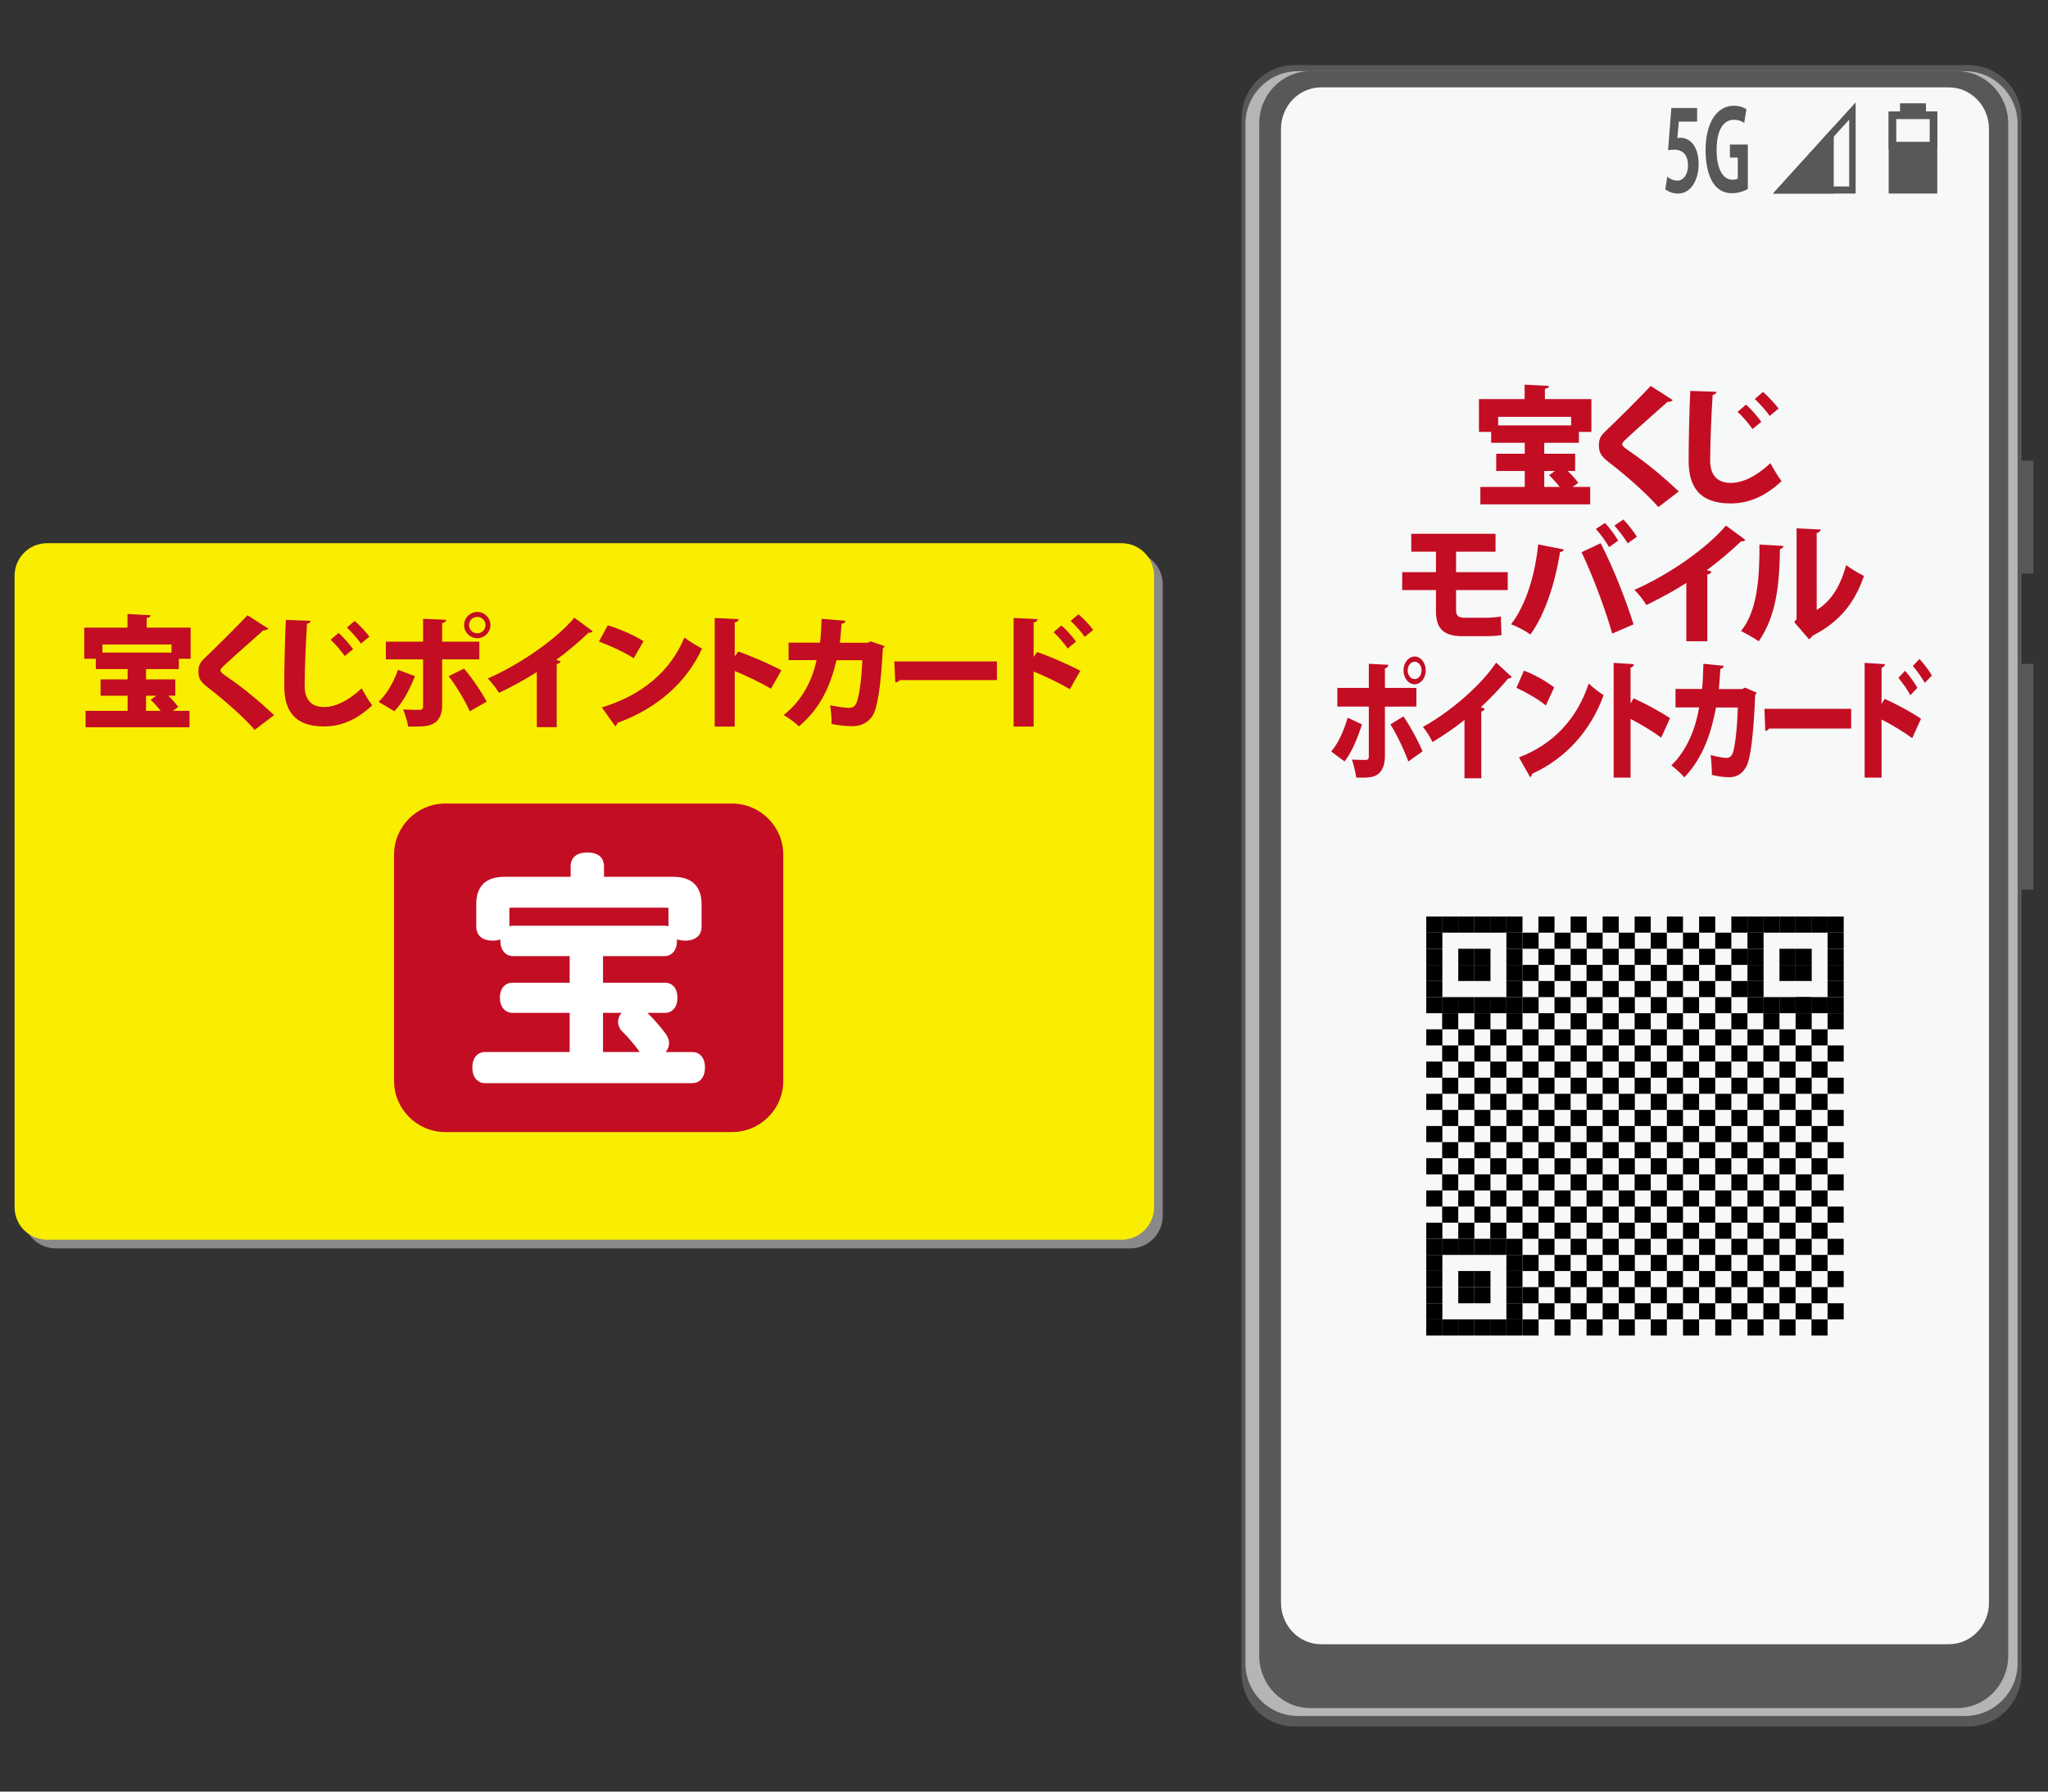 <?xml version="1.0" encoding="utf-8"?>
<!-- Generator: Adobe Illustrator 16.0.3, SVG Export Plug-In . SVG Version: 6.00 Build 0)  -->
<!DOCTYPE svg PUBLIC "-//W3C//DTD SVG 1.1//EN" "http://www.w3.org/Graphics/SVG/1.1/DTD/svg11.dtd">
<svg version="1.1" id="レイヤー_1" xmlns="http://www.w3.org/2000/svg" xmlns:xlink="http://www.w3.org/1999/xlink" x="0px"
	 y="0px" width="400px" height="350px" viewBox="0 0 400 350" enable-background="new 0 0 400 350" xml:space="preserve">
<rect x="0" y="0" width="400" height="350" fill="#333333" stroke="none"/>
<g>
	<g>
		<g>
			<g>
				<path fill="#898989" d="M220.74,107.808H10.903c-3.512,0-6.359,2.847-6.359,6.359v48.326v75.032c0,3.51,2.847,6.359,6.359,6.359
					H220.74c3.512,0,6.358-2.85,6.358-6.359v-75.032v-48.326C227.099,110.655,224.252,107.808,220.74,107.808z"/>
				<path fill="#FAEE00" d="M219.047,106.115H9.209c-3.511,0-6.358,2.847-6.358,6.358V160.8v75.032c0,3.512,2.847,6.359,6.358,6.359
					h209.838c3.51,0,6.358-2.848,6.358-6.359V160.8v-48.327C225.405,108.962,222.557,106.115,219.047,106.115z"/>
			</g>
			<g>
				<path fill="#C30D23" d="M34.933,130.708h-6.409v2.016h5.712v3.193h-1.368c0.768,0.742,1.536,1.584,1.944,2.207l-1.056,0.744
					h3.264v3.217H16.715v-3.217h8.209v-2.951h-5.281v-3.193h5.281v-2.016h-6.217v-2.016h-2.256v-6.074H24.9v-2.664l4.513,0.24
					c-0.024,0.289-0.24,0.457-0.768,0.529v1.895h8.593v6.074h-2.304V130.708z M33.493,125.907H20.004v1.584h13.489V125.907z
					 M30.541,135.917h-2.016v2.951h2.856c-0.576-0.744-1.32-1.561-1.968-2.184L30.541,135.917z"/>
				<path fill="#C30D23" d="M49.75,142.588c-1.896-2.184-5.4-5.4-9.145-8.281c-1.56-1.199-1.848-1.871-1.848-3.191
					c0-0.84,0.192-1.584,1.056-2.4c2.496-2.354,6.889-6.77,8.521-8.521l4.08,2.617c-0.264,0.287-0.576,0.336-0.96,0.311
					c-2.112,1.896-5.329,4.705-7.297,6.529c-0.528,0.504-1.104,0.984-1.104,1.32c0,0.359,0.672,0.84,1.536,1.416
					c2.809,1.92,6.121,4.633,8.929,7.32L49.75,142.588z"/>
				<path fill="#C30D23" d="M60.68,121.274c-0.048,0.289-0.264,0.504-0.72,0.576c-0.216,3.385-0.456,8.641-0.456,12.145
					c0,2.834,1.464,4.129,3.792,4.129c2.112,0,4.608-1.104,7.345-3.648c0.408,0.793,1.536,2.689,2.064,3.313
					c-3.072,2.881-6.145,4.129-9.433,4.129c-5.761,0-7.753-3.096-7.753-7.896c0-3.313,0.144-10.057,0.312-12.914L60.68,121.274z
					 M66.128,123.651c0.96,0.816,2.184,2.279,2.833,3.168l-1.632,1.344c-0.552-0.84-1.944-2.473-2.76-3.191L66.128,123.651z
					 M69.272,121.297c0.984,0.842,2.232,2.209,2.88,3.072l-1.656,1.369c-0.528-0.84-1.944-2.377-2.736-3.145L69.272,121.297z"/>
				<path fill="#C30D23" d="M81.048,132.1c-1.104,2.736-2.376,5.16-4.033,6.84l-3.072-1.824c1.536-1.488,2.833-3.576,3.792-6.264
					L81.048,132.1z M86.353,128.811v9.098c0,1.703-0.624,2.807-1.584,3.383c-1.128,0.672-2.496,0.672-5.041,0.648
					c-0.168-0.936-0.576-2.328-0.984-3.336c0.936,0.047,2.592,0.072,3.096,0.072c0.648,0,0.792-0.217,0.792-0.721v-9.145H75.36
					v-3.457h7.272v-4.463l4.512,0.191c-0.048,0.313-0.264,0.576-0.792,0.648v3.623h7.273v3.457H86.353z M90.625,130.612
					c1.68,1.943,3.432,4.607,4.44,6.455l-3.313,1.896c-0.816-1.92-2.808-5.232-4.128-6.863L90.625,130.612z M93.217,119.545
					c1.416,0,2.568,1.152,2.568,2.568s-1.152,2.568-2.568,2.568s-2.568-1.152-2.568-2.568
					C90.649,120.651,91.849,119.545,93.217,119.545z M94.825,122.114c0-0.887-0.72-1.607-1.608-1.607s-1.608,0.721-1.608,1.607
					c0,0.889,0.72,1.609,1.608,1.609C94.153,123.723,94.825,122.954,94.825,122.114z"/>
				<path fill="#C30D23" d="M104.849,131.284c-1.944,1.271-5.064,2.977-7.393,4.08c-0.48-0.816-1.464-2.137-2.208-2.809
					c6.121-2.664,13.321-7.584,16.921-11.881l3.6,2.641c-0.144,0.191-0.408,0.313-0.816,0.287c-1.872,1.801-4.056,3.648-6.313,5.305
					l0.864,0.289c-0.072,0.238-0.312,0.455-0.768,0.527v12.338h-3.889V131.284z"/>
				<path fill="#C30D23" d="M118.706,122.163c2.376,0.695,5.232,1.992,6.984,3.096l-1.92,3.336
					c-1.704-1.127-4.561-2.447-6.793-3.264L118.706,122.163z M117.554,138.196c7.897-2.4,13.393-7.08,16.129-13.656
					c1.08,0.863,2.352,1.559,3.433,2.16c-2.977,6.527-8.665,11.664-16.514,14.52c-0.048,0.266-0.216,0.529-0.456,0.648
					L117.554,138.196z"/>
				<path fill="#C30D23" d="M150.582,134.547c-1.8-1.08-4.824-2.545-7.081-3.457v10.85h-3.913v-21.217l4.681,0.238
					c-0.024,0.289-0.24,0.553-0.768,0.648v6.625l0.696-0.961c2.568,0.912,6.121,2.449,8.425,3.674L150.582,134.547z"/>
				<path fill="#C30D23" d="M172.765,126.219c-0.072,0.168-0.168,0.336-0.336,0.432c-0.36,7.465-1.104,11.832-2.016,13.201
					c-0.888,1.344-2.28,2.016-3.937,2.016c-1.224,0-2.52-0.145-4.056-0.432c0.024-0.984-0.12-2.688-0.288-3.672
					c1.32,0.287,2.976,0.527,3.6,0.527c0.672,0,1.176-0.191,1.512-0.889c0.456-0.912,1.032-4.295,1.176-8.424h-5.041
					c-1.08,4.512-2.856,9.168-7.321,12.914c-0.672-0.625-2.064-1.682-3-2.209c3.912-3.049,5.665-7.201,6.433-10.729h-5.473v-3.408
					h6.145c0.216-1.633,0.216-2.881,0.312-4.656l4.681,0.383c-0.048,0.289-0.288,0.504-0.768,0.576
					c-0.144,1.416-0.168,2.377-0.36,3.721h5.376l0.672-0.264L172.765,126.219z"/>
				<path fill="#C30D23" d="M174.669,129.219h20.042v3.648h-18.985c-0.168,0.24-0.504,0.408-0.864,0.455L174.669,129.219z"/>
				<path fill="#C30D23" d="M208.961,134.643c-1.8-1.08-4.824-2.543-7.08-3.455v10.752h-3.913v-21.217l4.68,0.238
					c-0.023,0.289-0.24,0.553-0.768,0.648v6.721l0.695-0.959c2.568,0.912,6.121,2.447,8.426,3.672L208.961,134.643z
					 M207.305,122.186c0.841,0.697,2.089,2.088,2.857,3.145l-1.633,1.369c-0.552-0.842-1.872-2.426-2.76-3.193L207.305,122.186z
					 M210.642,120.002c0.96,0.84,2.208,2.088,2.856,3.072l-1.633,1.344c-0.552-0.816-1.871-2.328-2.76-3.121L210.642,120.002z"/>
			</g>
		</g>
		<g>
			<path fill="#C30D23" d="M152.986,211.158c0,5.5-4.5,10-10,10H86.963c-5.5,0-10-4.5-10-10v-44.18c0-5.5,4.5-10,10-10h56.023
				c5.5,0,10,4.5,10,10V211.158z"/>
		</g>
		<g>
			<path fill="#FFFFFF" d="M94.74,211.598c-1.511,0-2.488-1.203-2.488-3.064c0-1.832,0.977-3.016,2.488-3.016h16.521v-7.65h-11.193
				c-1.437,0-2.44-1.221-2.44-2.967s0.98-2.92,2.44-2.92h11.193v-5.201h-11.097c-1.437,0-2.44-1.221-2.44-2.969
				c0-0.094,0.003-0.188,0.009-0.279c-0.415,0.143-0.913,0.223-1.505,0.223c-2.977,0-3.208-2.051-3.208-2.68v-4.416
				c0-3.563,1.854-5.369,5.512-5.369h12.921v-2.12c0-0.617,0.235-2.632,3.256-2.632c2.939,0,3.257,1.841,3.257,2.632v2.12h13.545
				c3.606,0,5.513,1.856,5.513,5.369v4.416c0,1.678-1.199,2.68-3.209,2.68c-0.639,0-1.169-0.094-1.602-0.256
				c0.007,0.102,0.01,0.207,0.01,0.313c0,1.775-0.98,2.969-2.44,2.969h-12.009v5.201h12.105c1.481,0,2.439,1.146,2.439,2.92
				c0,1.803-0.958,2.967-2.439,2.967h-3.428c1.253,1.219,2.73,2.92,3.665,4.229c0.391,0.621,0.57,1.17,0.57,1.686
				c0,0.625-0.239,1.221-0.688,1.736h5.208c1.512,0,2.488,1.184,2.488,3.016c0,1.861-0.977,3.064-2.488,3.064H94.74z
				 M124.939,205.518c-0.78-1.109-2.083-2.74-3.434-4.041c-0.505-0.502-0.787-1.182-0.787-1.873c0-0.635,0.244-1.24,0.688-1.736
				h-3.632v7.65H124.939z M129.783,180.842c0.278,0,0.538,0.041,0.776,0.121v-3.248c0-0.223-0.027-0.33-0.04-0.369
				c-0.002,0.002-0.006,0.002-0.012,0.002c-0.041,0-0.173-0.025-0.437-0.025H99.973c-0.293,0-0.423,0.031-0.469,0.047
				c0.006,0.02-0.019,0.127-0.019,0.346v3.227c0.213-0.064,0.44-0.1,0.68-0.1H129.783z"/>
			<path fill="#FFFFFF" d="M116.774,192.98h13.105c0.96,0,1.439,0.768,1.439,1.92s-0.479,1.967-1.439,1.967h-13.105v9.65h18.434
				c1.008,0,1.488,0.814,1.488,2.016c0,1.199-0.48,2.064-1.488,2.064H94.74c-1.008,0-1.488-0.865-1.488-2.064
				c0-1.152,0.48-2.016,1.488-2.016h17.521v-9.65h-12.193c-0.912,0-1.44-0.814-1.44-1.967s0.528-1.92,1.44-1.92h12.193v-7.201
				h-12.097c-0.912,0-1.44-0.865-1.44-1.969c0-1.152,0.528-1.969,1.44-1.969h29.618c0.96,0,1.44,0.816,1.44,1.969
				c0,1.104-0.48,1.969-1.44,1.969h-13.009V192.98z M112.454,169.169c0-1.104,0.816-1.632,2.256-1.632
				c1.488,0,2.257,0.528,2.257,1.632v3.12h14.545c3.12,0,4.513,1.44,4.513,4.369v4.416c0,1.201-0.912,1.68-2.209,1.68
				c-1.344,0-2.256-0.479-2.256-1.584v-3.455c0-1.105-0.48-1.393-1.488-1.393H99.973c-1.008,0-1.488,0.287-1.488,1.393v3.455
				c0,1.105-0.912,1.584-2.256,1.584s-2.208-0.479-2.208-1.68v-4.416c0-2.928,1.344-4.369,4.512-4.369h13.921V169.169z
				 M129.304,202.676c0.239,0.385,0.384,0.77,0.384,1.105c0,0.576-0.336,1.104-0.96,1.535c-0.48,0.289-0.96,0.432-1.393,0.432
				c-0.624,0-1.2-0.287-1.584-0.814c-0.912-1.297-2.256-2.93-3.552-4.178c-0.337-0.336-0.48-0.768-0.48-1.152
				c0-0.527,0.288-1.055,0.864-1.439c0.528-0.336,1.008-0.48,1.44-0.48c0.527,0,1.008,0.24,1.392,0.576
				C126.711,199.461,128.344,201.332,129.304,202.676z"/>
		</g>
	</g>
	<g>
		<g>
			<path fill="#595757" d="M394.821,326.9c0,5.738-4.647,10.385-10.386,10.385h-131.56c-5.737,0-10.387-4.646-10.387-10.385V23.101
				c0-5.737,4.649-10.387,10.387-10.387h131.56c5.738,0,10.386,4.65,10.386,10.387V326.9z"/>
			<rect x="389.774" y="129.705" fill="#595757" width="7.375" height="44.087"/>
			<rect x="389.774" y="90.007" fill="#595757" width="7.375" height="22.044"/>
			<path fill="#B5B5B6" d="M394.062,324.945c0,5.684-4.604,10.287-10.283,10.287H253.534c-5.68,0-10.283-4.604-10.283-10.287V24.187
				c0-5.678,4.604-10.283,10.283-10.283h130.244c5.68,0,10.283,4.605,10.283,10.283V324.945z"/>
			<path fill="#595757" d="M392.23,323.447c0,5.652-4.463,10.234-9.973,10.234H255.921c-5.51,0-9.975-4.582-9.975-10.234V24.137
				c0-5.651,4.465-10.233,9.975-10.233h126.337c5.51,0,9.973,4.582,9.973,10.233V323.447z"/>
			<path fill="#F7F8F8" d="M388.471,313.109c0,4.479-3.515,8.109-7.856,8.109H258.051c-4.341,0-7.857-3.631-7.857-8.109V25.177
				c0-4.479,3.517-8.112,7.857-8.112h122.563c4.342,0,7.856,3.632,7.856,8.112V313.109z"/>
			<g>
				<g>
					<rect x="369.62" y="22.527" fill="#595757" width="8.016" height="14.548"/>
					<path fill="#595757" d="M378.374,37.814h-9.492V21.788h9.492V37.814z M370.364,36.334h6.532V23.267h-6.532V36.334z"/>
				</g>
				<g>
					<rect x="371.841" y="20.925" fill="#595757" width="3.573" height="3.204"/>
					<path fill="#595757" d="M376.159,24.869h-5.056v-4.684h5.056V24.869z M372.579,23.39h2.098v-1.725h-2.098V23.39z"/>
				</g>
				<g>
					<rect x="369.62" y="22.527" fill="#F7F8F8" width="8.016" height="5.917"/>
					<path fill="#595757" d="M378.374,29.184h-9.492v-7.396h9.492V29.184z M370.364,27.706h6.532v-4.439h-6.532V27.706z"/>
				</g>
			</g>
			<g>
				<g>
					<polygon fill="#F7F8F8" points="361.801,37.118 347.819,37.118 361.801,21.684 					"/>
					<path fill="#595757" d="M362.43,37.814h-16.136l16.136-17.812V37.814z M349.339,36.423h11.832V23.365L349.339,36.423z"/>
				</g>
				<g>
					<polygon fill="#595757" points="357.522,37.118 347.819,37.118 357.522,26.404 					"/>
					<path fill="#595757" d="M358.155,37.814h-11.861l11.861-13.092V37.814z M349.339,36.423h7.554v-8.338L349.339,36.423z"/>
				</g>
			</g>
			<g>
				<path fill="#595757" d="M331.466,21.096v2.656h-3.573l-0.273,3.223c0.192-0.043,0.359-0.066,0.581-0.066
					c1.833,0,3.558,1.611,3.558,5.16c0,3.156-1.545,5.746-4.015,5.746c-1.042,0-1.988-0.413-2.5-0.849l0.403-2.438
					c0.416,0.35,1.179,0.762,1.985,0.762c1.067,0,2.054-1.067,2.054-2.96c0-1.98-0.931-3.09-2.708-3.09
					c-0.471,0-0.835,0.044-1.183,0.107l0.64-8.25H331.466z"/>
				<path fill="#595757" d="M341.374,36.922c-0.624,0.371-1.833,0.828-3.04,0.828c-1.625,0-2.863-0.655-3.766-2.047
					c-0.919-1.415-1.446-3.701-1.446-6.357c0-5.66,2.401-8.686,5.473-8.686c1.086,0,1.988,0.306,2.503,0.697l-0.431,2.657
					c-0.488-0.349-1.099-0.61-2.041-0.61c-1.905,0-3.351,1.829-3.351,5.878c0,3.874,1.321,5.833,3.083,5.833
					c0.503,0,0.875-0.108,1.055-0.239v-4.093h-1.538v-2.546h3.499V36.922z"/>
			</g>
		</g>
		<g>
			<rect x="278.564" y="179.053" width="3.148" height="3.149"/>
			<rect x="281.669" y="179.053" width="3.146" height="3.149"/>
			<rect x="284.815" y="179.053" width="3.147" height="3.149"/>
			<rect x="287.963" y="179.053" width="3.149" height="3.149"/>
			<rect x="291.066" y="179.053" width="3.149" height="3.149"/>
			<rect x="294.216" y="179.053" width="3.146" height="3.149"/>
			<rect x="300.467" y="179.053" width="3.146" height="3.149"/>
			<rect x="306.762" y="179.053" width="3.147" height="3.149"/>
			<rect x="313.015" y="179.053" width="3.146" height="3.149"/>
			<rect x="319.264" y="179.053" width="3.148" height="3.149"/>
			<rect x="325.563" y="179.053" width="3.146" height="3.149"/>
			<rect x="331.856" y="179.053" width="3.148" height="3.149"/>
			<rect x="338.151" y="179.053" width="3.149" height="3.149"/>
			<rect x="341.301" y="179.053" width="3.146" height="3.149"/>
			<rect x="344.403" y="179.053" width="3.148" height="3.149"/>
			<rect x="347.552" y="179.053" width="3.148" height="3.149"/>
			<rect x="350.7" y="179.053" width="3.148" height="3.149"/>
			<rect x="353.804" y="179.053" width="3.146" height="3.149"/>
			<rect x="356.949" y="179.053" width="3.149" height="3.149"/>
			<rect x="278.564" y="182.202" width="3.148" height="3.146"/>
			<rect x="294.216" y="182.202" width="3.146" height="3.146"/>
			<rect x="297.361" y="182.202" width="3.149" height="3.146"/>
			<rect x="303.612" y="182.202" width="3.149" height="3.146"/>
			<rect x="309.866" y="182.202" width="3.148" height="3.146"/>
			<rect x="316.161" y="182.202" width="3.147" height="3.146"/>
			<rect x="322.412" y="182.202" width="3.148" height="3.146"/>
			<rect x="328.709" y="182.202" width="3.147" height="3.146"/>
			<rect x="335.006" y="182.202" width="3.146" height="3.146"/>
			<rect x="341.301" y="182.202" width="3.146" height="3.146"/>
			<rect x="356.949" y="182.202" width="3.149" height="3.146"/>
			<rect x="278.564" y="185.349" width="3.148" height="3.148"/>
			<rect x="284.815" y="185.349" width="3.147" height="3.148"/>
			<rect x="287.963" y="185.349" width="3.149" height="3.148"/>
			<rect x="294.216" y="185.349" width="3.146" height="3.148"/>
			<rect x="300.467" y="185.349" width="3.146" height="3.148"/>
			<rect x="306.762" y="185.349" width="3.147" height="3.148"/>
			<rect x="313.015" y="185.349" width="3.146" height="3.148"/>
			<rect x="319.264" y="185.349" width="3.148" height="3.148"/>
			<rect x="325.563" y="185.349" width="3.146" height="3.148"/>
			<rect x="331.856" y="185.349" width="3.148" height="3.148"/>
			<rect x="338.151" y="185.349" width="3.149" height="3.148"/>
			<rect x="341.301" y="185.349" width="3.146" height="3.148"/>
			<rect x="347.552" y="185.349" width="3.148" height="3.148"/>
			<rect x="350.7" y="185.349" width="3.148" height="3.148"/>
			<rect x="356.949" y="185.349" width="3.149" height="3.148"/>
			<rect x="278.564" y="188.497" width="3.148" height="3.147"/>
			<rect x="284.815" y="188.497" width="3.147" height="3.147"/>
			<rect x="287.963" y="188.497" width="3.149" height="3.147"/>
			<rect x="294.216" y="188.497" width="3.146" height="3.147"/>
			<rect x="297.361" y="188.497" width="3.149" height="3.147"/>
			<rect x="303.612" y="188.497" width="3.149" height="3.147"/>
			<rect x="309.866" y="188.497" width="3.148" height="3.147"/>
			<rect x="316.161" y="188.497" width="3.147" height="3.147"/>
			<rect x="322.412" y="188.497" width="3.148" height="3.147"/>
			<rect x="328.709" y="188.497" width="3.147" height="3.147"/>
			<rect x="335.006" y="188.497" width="3.146" height="3.147"/>
			<rect x="341.301" y="188.497" width="3.146" height="3.147"/>
			<rect x="347.552" y="188.497" width="3.148" height="3.147"/>
			<rect x="350.7" y="188.497" width="3.148" height="3.147"/>
			<rect x="356.949" y="188.497" width="3.149" height="3.147"/>
			<rect x="278.564" y="191.645" width="3.148" height="3.148"/>
			<rect x="294.216" y="191.645" width="3.146" height="3.148"/>
			<rect x="300.467" y="191.645" width="3.146" height="3.148"/>
			<rect x="306.762" y="191.645" width="3.147" height="3.148"/>
			<rect x="313.015" y="191.645" width="3.146" height="3.148"/>
			<rect x="319.264" y="191.645" width="3.148" height="3.148"/>
			<rect x="325.563" y="191.645" width="3.146" height="3.148"/>
			<rect x="331.856" y="191.645" width="3.148" height="3.148"/>
			<rect x="338.151" y="191.645" width="3.149" height="3.148"/>
			<rect x="341.301" y="191.645" width="3.146" height="3.148"/>
			<rect x="356.949" y="191.645" width="3.149" height="3.148"/>
			<rect x="278.564" y="194.793" width="3.148" height="3.146"/>
			<rect x="281.669" y="194.793" width="3.146" height="3.146"/>
			<rect x="284.815" y="194.793" width="3.147" height="3.146"/>
			<rect x="287.963" y="194.793" width="3.149" height="3.146"/>
			<rect x="291.066" y="194.793" width="3.149" height="3.146"/>
			<rect x="294.216" y="194.793" width="3.146" height="3.146"/>
			<rect x="297.361" y="194.793" width="3.149" height="3.146"/>
			<rect x="303.612" y="194.793" width="3.149" height="3.146"/>
			<rect x="309.866" y="194.793" width="3.148" height="3.146"/>
			<rect x="316.161" y="194.793" width="3.147" height="3.146"/>
			<rect x="322.412" y="194.793" width="3.148" height="3.146"/>
			<rect x="328.709" y="194.793" width="3.147" height="3.146"/>
			<rect x="335.006" y="194.793" width="3.146" height="3.146"/>
			<rect x="341.301" y="194.793" width="3.146" height="3.146"/>
			<rect x="350.654" y="194.793" width="3.149" height="3.146"/>
			<rect x="347.552" y="194.793" width="3.148" height="3.146"/>
			<rect x="350.7" y="194.793" width="3.148" height="3.146"/>
			<rect x="353.804" y="194.793" width="3.146" height="3.146"/>
			<rect x="356.949" y="194.793" width="3.149" height="3.146"/>
			<rect x="281.669" y="197.939" width="3.146" height="3.147"/>
			<rect x="287.963" y="197.939" width="3.149" height="3.147"/>
			<rect x="294.216" y="197.939" width="3.146" height="3.147"/>
			<rect x="300.467" y="197.939" width="3.146" height="3.147"/>
			<rect x="306.762" y="197.939" width="3.147" height="3.147"/>
			<rect x="313.015" y="197.939" width="3.146" height="3.147"/>
			<rect x="319.264" y="197.939" width="3.148" height="3.147"/>
			<rect x="325.563" y="197.939" width="3.146" height="3.147"/>
			<rect x="331.856" y="197.939" width="3.148" height="3.147"/>
			<rect x="338.151" y="197.939" width="3.149" height="3.147"/>
			<rect x="344.403" y="197.939" width="3.148" height="3.147"/>
			<rect x="344.403" y="194.793" width="3.148" height="3.146"/>
			<rect x="350.7" y="197.939" width="3.148" height="3.147"/>
			<rect x="356.949" y="197.939" width="3.149" height="3.147"/>
			<rect x="278.564" y="201.087" width="3.148" height="3.147"/>
			<rect x="284.815" y="201.087" width="3.147" height="3.147"/>
			<rect x="291.066" y="201.087" width="3.149" height="3.147"/>
			<rect x="297.361" y="201.087" width="3.149" height="3.147"/>
			<rect x="303.612" y="201.087" width="3.149" height="3.147"/>
			<rect x="309.866" y="201.087" width="3.148" height="3.147"/>
			<rect x="316.161" y="201.087" width="3.147" height="3.147"/>
			<rect x="322.412" y="201.087" width="3.148" height="3.147"/>
			<rect x="328.709" y="201.087" width="3.147" height="3.147"/>
			<rect x="335.006" y="201.087" width="3.146" height="3.147"/>
			<rect x="341.301" y="201.087" width="3.146" height="3.147"/>
			<rect x="347.552" y="201.087" width="3.148" height="3.147"/>
			<rect x="353.804" y="201.087" width="3.146" height="3.147"/>
			<rect x="281.669" y="204.234" width="3.146" height="3.15"/>
			<rect x="287.963" y="204.234" width="3.149" height="3.15"/>
			<rect x="294.216" y="204.234" width="3.146" height="3.15"/>
			<rect x="300.467" y="204.234" width="3.146" height="3.15"/>
			<rect x="306.762" y="204.234" width="3.147" height="3.15"/>
			<rect x="313.015" y="204.234" width="3.146" height="3.15"/>
			<rect x="319.264" y="204.234" width="3.148" height="3.15"/>
			<rect x="325.563" y="204.234" width="3.146" height="3.15"/>
			<rect x="331.856" y="204.234" width="3.148" height="3.15"/>
			<rect x="338.151" y="204.234" width="3.149" height="3.15"/>
			<rect x="344.403" y="204.234" width="3.148" height="3.15"/>
			<rect x="350.7" y="204.234" width="3.148" height="3.15"/>
			<rect x="356.949" y="204.234" width="3.149" height="3.15"/>
			<rect x="278.564" y="207.385" width="3.148" height="3.148"/>
			<rect x="284.815" y="207.385" width="3.147" height="3.148"/>
			<rect x="291.066" y="207.385" width="3.149" height="3.148"/>
			<rect x="297.361" y="207.385" width="3.149" height="3.148"/>
			<rect x="303.612" y="207.385" width="3.149" height="3.148"/>
			<rect x="309.866" y="207.385" width="3.148" height="3.148"/>
			<rect x="316.161" y="207.385" width="3.147" height="3.148"/>
			<rect x="322.412" y="207.385" width="3.148" height="3.148"/>
			<rect x="328.709" y="207.385" width="3.147" height="3.148"/>
			<rect x="335.006" y="207.385" width="3.146" height="3.148"/>
			<rect x="341.301" y="207.385" width="3.146" height="3.148"/>
			<rect x="347.552" y="207.385" width="3.148" height="3.148"/>
			<rect x="353.804" y="207.385" width="3.146" height="3.148"/>
			<rect x="281.669" y="210.533" width="3.146" height="3.147"/>
			<rect x="287.963" y="210.533" width="3.149" height="3.147"/>
			<rect x="294.216" y="210.533" width="3.146" height="3.147"/>
			<rect x="300.467" y="210.533" width="3.146" height="3.147"/>
			<rect x="306.762" y="210.533" width="3.147" height="3.147"/>
			<rect x="313.015" y="210.533" width="3.146" height="3.147"/>
			<rect x="319.264" y="210.533" width="3.148" height="3.147"/>
			<rect x="325.563" y="210.533" width="3.146" height="3.147"/>
			<rect x="331.856" y="210.533" width="3.148" height="3.147"/>
			<rect x="338.151" y="210.533" width="3.149" height="3.147"/>
			<rect x="344.403" y="210.533" width="3.148" height="3.147"/>
			<rect x="350.7" y="210.533" width="3.148" height="3.147"/>
			<rect x="356.949" y="210.533" width="3.149" height="3.147"/>
			<rect x="278.564" y="213.681" width="3.148" height="3.147"/>
			<rect x="284.815" y="213.681" width="3.147" height="3.147"/>
			<rect x="291.066" y="213.681" width="3.149" height="3.147"/>
			<rect x="297.361" y="213.681" width="3.149" height="3.147"/>
			<rect x="303.612" y="213.681" width="3.149" height="3.147"/>
			<rect x="309.866" y="213.681" width="3.148" height="3.147"/>
			<rect x="316.161" y="213.681" width="3.147" height="3.147"/>
			<rect x="322.412" y="213.681" width="3.148" height="3.147"/>
			<rect x="328.709" y="213.681" width="3.147" height="3.147"/>
			<rect x="335.006" y="213.681" width="3.146" height="3.147"/>
			<rect x="341.301" y="213.681" width="3.146" height="3.147"/>
			<rect x="347.552" y="213.681" width="3.148" height="3.147"/>
			<rect x="353.804" y="213.681" width="3.146" height="3.147"/>
			<rect x="281.669" y="216.828" width="3.146" height="3.147"/>
			<rect x="287.963" y="216.828" width="3.149" height="3.147"/>
			<rect x="294.216" y="216.828" width="3.146" height="3.147"/>
			<rect x="300.467" y="216.828" width="3.146" height="3.147"/>
			<rect x="306.762" y="216.828" width="3.147" height="3.147"/>
			<rect x="313.015" y="216.828" width="3.146" height="3.147"/>
			<rect x="319.264" y="216.828" width="3.148" height="3.147"/>
			<rect x="325.563" y="216.828" width="3.146" height="3.147"/>
			<rect x="331.856" y="216.828" width="3.148" height="3.147"/>
			<rect x="338.151" y="216.828" width="3.149" height="3.147"/>
			<rect x="344.403" y="216.828" width="3.148" height="3.147"/>
			<rect x="350.7" y="216.828" width="3.148" height="3.147"/>
			<rect x="356.949" y="216.828" width="3.149" height="3.147"/>
			<rect x="278.564" y="219.974" width="3.148" height="3.148"/>
			<rect x="284.815" y="219.974" width="3.147" height="3.148"/>
			<rect x="291.066" y="219.974" width="3.149" height="3.148"/>
			<rect x="297.361" y="219.974" width="3.149" height="3.148"/>
			<rect x="303.612" y="219.974" width="3.149" height="3.148"/>
			<rect x="309.866" y="219.974" width="3.148" height="3.148"/>
			<rect x="316.161" y="219.974" width="3.147" height="3.148"/>
			<rect x="322.412" y="219.974" width="3.148" height="3.148"/>
			<rect x="328.709" y="219.974" width="3.147" height="3.148"/>
			<rect x="335.006" y="219.974" width="3.146" height="3.148"/>
			<rect x="341.301" y="219.974" width="3.146" height="3.148"/>
			<rect x="347.552" y="219.974" width="3.148" height="3.148"/>
			<rect x="353.804" y="219.974" width="3.146" height="3.148"/>
			<rect x="281.669" y="223.122" width="3.146" height="3.147"/>
			<rect x="287.963" y="223.122" width="3.149" height="3.147"/>
			<rect x="294.216" y="223.122" width="3.146" height="3.147"/>
			<rect x="300.467" y="223.122" width="3.146" height="3.147"/>
			<rect x="306.762" y="223.122" width="3.147" height="3.147"/>
			<rect x="313.015" y="223.122" width="3.146" height="3.147"/>
			<rect x="319.264" y="223.122" width="3.148" height="3.147"/>
			<rect x="325.563" y="223.122" width="3.146" height="3.147"/>
			<rect x="331.856" y="223.122" width="3.148" height="3.147"/>
			<rect x="338.151" y="223.122" width="3.149" height="3.147"/>
			<rect x="344.403" y="223.122" width="3.148" height="3.147"/>
			<rect x="350.7" y="223.122" width="3.148" height="3.147"/>
			<rect x="356.949" y="223.122" width="3.149" height="3.147"/>
			<rect x="278.564" y="226.27" width="3.148" height="3.147"/>
			<rect x="284.815" y="226.27" width="3.147" height="3.147"/>
			<rect x="291.066" y="226.27" width="3.149" height="3.147"/>
			<rect x="297.361" y="226.27" width="3.149" height="3.147"/>
			<rect x="303.612" y="226.27" width="3.149" height="3.147"/>
			<rect x="309.866" y="226.27" width="3.148" height="3.147"/>
			<rect x="316.161" y="226.27" width="3.147" height="3.147"/>
			<rect x="322.412" y="226.27" width="3.148" height="3.147"/>
			<rect x="328.709" y="226.27" width="3.147" height="3.147"/>
			<rect x="335.006" y="226.27" width="3.146" height="3.147"/>
			<rect x="341.301" y="226.27" width="3.146" height="3.147"/>
			<rect x="347.552" y="226.27" width="3.148" height="3.147"/>
			<rect x="353.804" y="226.27" width="3.146" height="3.147"/>
			<rect x="281.669" y="229.417" width="3.146" height="3.146"/>
			<rect x="287.963" y="229.417" width="3.149" height="3.146"/>
			<rect x="294.216" y="229.417" width="3.146" height="3.146"/>
			<rect x="300.467" y="229.417" width="3.146" height="3.146"/>
			<rect x="306.762" y="229.417" width="3.147" height="3.146"/>
			<rect x="313.015" y="229.417" width="3.146" height="3.146"/>
			<rect x="319.264" y="229.417" width="3.148" height="3.146"/>
			<rect x="325.563" y="229.417" width="3.146" height="3.146"/>
			<rect x="331.856" y="229.417" width="3.148" height="3.146"/>
			<rect x="338.151" y="229.417" width="3.149" height="3.146"/>
			<rect x="344.403" y="229.417" width="3.148" height="3.146"/>
			<rect x="350.7" y="229.417" width="3.148" height="3.146"/>
			<rect x="356.949" y="229.417" width="3.149" height="3.146"/>
			<rect x="278.564" y="232.563" width="3.148" height="3.147"/>
			<rect x="284.815" y="232.563" width="3.147" height="3.147"/>
			<rect x="291.066" y="232.563" width="3.149" height="3.147"/>
			<rect x="297.361" y="232.563" width="3.149" height="3.147"/>
			<rect x="303.612" y="232.563" width="3.149" height="3.147"/>
			<rect x="309.866" y="232.563" width="3.148" height="3.147"/>
			<rect x="316.161" y="232.563" width="3.147" height="3.147"/>
			<rect x="322.412" y="232.563" width="3.148" height="3.147"/>
			<rect x="328.709" y="232.563" width="3.147" height="3.147"/>
			<rect x="335.006" y="232.563" width="3.146" height="3.147"/>
			<rect x="341.301" y="232.563" width="3.146" height="3.147"/>
			<rect x="347.552" y="232.563" width="3.148" height="3.147"/>
			<rect x="353.804" y="232.563" width="3.146" height="3.147"/>
			<rect x="281.669" y="235.711" width="3.146" height="3.147"/>
			<rect x="287.963" y="235.711" width="3.149" height="3.147"/>
			<rect x="294.216" y="235.711" width="3.146" height="3.147"/>
			<rect x="300.467" y="235.711" width="3.146" height="3.147"/>
			<rect x="306.762" y="235.711" width="3.147" height="3.147"/>
			<rect x="313.015" y="235.711" width="3.146" height="3.147"/>
			<rect x="319.264" y="235.711" width="3.148" height="3.147"/>
			<rect x="325.563" y="235.711" width="3.146" height="3.147"/>
			<rect x="331.856" y="235.711" width="3.148" height="3.147"/>
			<rect x="338.151" y="235.711" width="3.149" height="3.147"/>
			<rect x="344.403" y="235.711" width="3.148" height="3.147"/>
			<rect x="350.7" y="235.711" width="3.148" height="3.147"/>
			<rect x="356.949" y="235.711" width="3.149" height="3.147"/>
			<rect x="278.564" y="238.858" width="3.148" height="3.149"/>
			<rect x="284.815" y="238.858" width="3.147" height="3.149"/>
			<rect x="291.066" y="238.858" width="3.149" height="3.149"/>
			<rect x="297.361" y="238.858" width="3.149" height="3.149"/>
			<rect x="303.612" y="238.858" width="3.149" height="3.149"/>
			<rect x="309.866" y="238.858" width="3.148" height="3.149"/>
			<rect x="316.161" y="238.858" width="3.147" height="3.149"/>
			<rect x="322.412" y="238.858" width="3.148" height="3.149"/>
			<rect x="328.709" y="238.858" width="3.147" height="3.149"/>
			<rect x="335.006" y="238.858" width="3.146" height="3.149"/>
			<rect x="341.301" y="238.858" width="3.146" height="3.149"/>
			<rect x="347.552" y="238.858" width="3.148" height="3.149"/>
			<rect x="353.804" y="238.858" width="3.146" height="3.149"/>
			<rect x="278.564" y="242.008" width="3.148" height="3.147"/>
			<rect x="281.669" y="242.008" width="3.146" height="3.147"/>
			<rect x="284.815" y="242.008" width="3.147" height="3.147"/>
			<rect x="287.963" y="242.008" width="3.149" height="3.147"/>
			<rect x="291.066" y="242.008" width="3.149" height="3.147"/>
			<rect x="294.216" y="242.008" width="3.146" height="3.147"/>
			<rect x="300.467" y="242.008" width="3.146" height="3.147"/>
			<rect x="306.762" y="242.008" width="3.147" height="3.147"/>
			<rect x="313.015" y="242.008" width="3.146" height="3.147"/>
			<rect x="319.264" y="242.008" width="3.148" height="3.147"/>
			<rect x="325.563" y="242.008" width="3.146" height="3.147"/>
			<rect x="331.856" y="242.008" width="3.148" height="3.147"/>
			<rect x="338.151" y="242.008" width="3.149" height="3.147"/>
			<rect x="344.403" y="242.008" width="3.148" height="3.147"/>
			<rect x="350.7" y="242.008" width="3.148" height="3.147"/>
			<rect x="356.949" y="242.008" width="3.149" height="3.147"/>
			<rect x="278.564" y="245.155" width="3.148" height="3.148"/>
			<rect x="294.216" y="245.155" width="3.146" height="3.148"/>
			<rect x="297.361" y="245.155" width="3.149" height="3.148"/>
			<rect x="303.612" y="245.155" width="3.149" height="3.148"/>
			<rect x="309.866" y="245.155" width="3.148" height="3.148"/>
			<rect x="316.161" y="245.155" width="3.147" height="3.148"/>
			<rect x="322.412" y="245.155" width="3.148" height="3.148"/>
			<rect x="328.709" y="245.155" width="3.147" height="3.148"/>
			<rect x="335.006" y="245.155" width="3.146" height="3.148"/>
			<rect x="341.301" y="245.155" width="3.146" height="3.148"/>
			<rect x="347.552" y="245.155" width="3.148" height="3.148"/>
			<rect x="353.804" y="245.155" width="3.146" height="3.148"/>
			<rect x="278.564" y="248.304" width="3.148" height="3.146"/>
			<rect x="284.815" y="248.304" width="3.147" height="3.146"/>
			<rect x="287.963" y="248.304" width="3.149" height="3.146"/>
			<rect x="294.216" y="248.304" width="3.146" height="3.146"/>
			<rect x="300.467" y="248.304" width="3.146" height="3.146"/>
			<rect x="306.762" y="248.304" width="3.147" height="3.146"/>
			<rect x="313.015" y="248.304" width="3.146" height="3.146"/>
			<rect x="319.264" y="248.304" width="3.148" height="3.146"/>
			<rect x="325.563" y="248.304" width="3.146" height="3.146"/>
			<rect x="331.856" y="248.304" width="3.148" height="3.146"/>
			<rect x="338.151" y="248.304" width="3.149" height="3.146"/>
			<rect x="344.403" y="248.304" width="3.148" height="3.146"/>
			<rect x="350.7" y="248.304" width="3.148" height="3.146"/>
			<rect x="356.949" y="248.304" width="3.149" height="3.146"/>
			<rect x="278.564" y="251.45" width="3.148" height="3.149"/>
			<rect x="284.815" y="251.45" width="3.147" height="3.149"/>
			<rect x="287.963" y="251.45" width="3.149" height="3.149"/>
			<rect x="294.216" y="251.45" width="3.146" height="3.149"/>
			<rect x="297.361" y="251.45" width="3.149" height="3.149"/>
			<rect x="303.612" y="251.45" width="3.149" height="3.149"/>
			<rect x="309.866" y="251.45" width="3.148" height="3.149"/>
			<rect x="316.161" y="251.45" width="3.147" height="3.149"/>
			<rect x="322.412" y="251.45" width="3.148" height="3.149"/>
			<rect x="328.709" y="251.45" width="3.147" height="3.149"/>
			<rect x="335.006" y="251.45" width="3.146" height="3.149"/>
			<rect x="341.301" y="251.45" width="3.146" height="3.149"/>
			<rect x="347.552" y="251.45" width="3.148" height="3.149"/>
			<rect x="353.804" y="251.45" width="3.146" height="3.149"/>
			<rect x="278.564" y="254.6" width="3.148" height="3.149"/>
			<rect x="294.216" y="254.6" width="3.146" height="3.149"/>
			<rect x="300.467" y="254.6" width="3.146" height="3.149"/>
			<rect x="306.762" y="254.6" width="3.147" height="3.149"/>
			<rect x="313.015" y="254.6" width="3.146" height="3.149"/>
			<rect x="319.264" y="254.6" width="3.148" height="3.149"/>
			<rect x="325.563" y="254.6" width="3.146" height="3.149"/>
			<rect x="331.856" y="254.6" width="3.148" height="3.149"/>
			<rect x="338.151" y="254.6" width="3.149" height="3.149"/>
			<rect x="344.403" y="254.6" width="3.148" height="3.149"/>
			<rect x="350.7" y="254.6" width="3.148" height="3.149"/>
			<rect x="356.949" y="254.6" width="3.149" height="3.149"/>
			<rect x="278.564" y="257.749" width="3.148" height="3.146"/>
			<rect x="281.669" y="257.749" width="3.146" height="3.146"/>
			<rect x="284.815" y="257.749" width="3.147" height="3.146"/>
			<rect x="287.963" y="257.749" width="3.149" height="3.146"/>
			<rect x="291.066" y="257.749" width="3.149" height="3.146"/>
			<rect x="294.216" y="257.749" width="3.146" height="3.146"/>
			<rect x="297.361" y="257.749" width="3.149" height="3.146"/>
			<rect x="303.612" y="257.749" width="3.149" height="3.146"/>
			<rect x="309.866" y="257.749" width="3.148" height="3.146"/>
			<rect x="316.161" y="257.749" width="3.147" height="3.146"/>
			<rect x="322.412" y="257.749" width="3.148" height="3.146"/>
			<rect x="328.709" y="257.749" width="3.147" height="3.146"/>
			<rect x="335.006" y="257.749" width="3.146" height="3.146"/>
			<rect x="341.301" y="257.749" width="3.146" height="3.146"/>
			<rect x="347.552" y="257.749" width="3.148" height="3.146"/>
			<rect x="353.804" y="257.749" width="3.146" height="3.146"/>
		</g>
		<g>
			<path fill="#C30D23" d="M308.38,86.506h-6.771v2.13h6.036v3.373h-1.446c0.813,0.786,1.623,1.674,2.056,2.333l-1.117,0.786h3.448
				v3.398h-21.452v-3.398h8.673v-3.119h-5.579v-3.373h5.579v-2.13h-6.567v-2.13h-2.384V77.96h8.926v-2.815l4.767,0.254
				c-0.025,0.304-0.254,0.482-0.811,0.558v2.003h9.078v6.415h-2.436V86.506z M306.858,81.434h-14.251v1.674h14.251V81.434z
				 M303.74,92.009h-2.131v3.119h3.019c-0.609-0.786-1.394-1.648-2.08-2.308L303.74,92.009z"/>
			<path fill="#C30D23" d="M323.901,99.059c-2.005-2.308-5.707-5.707-9.663-8.749c-1.647-1.269-1.952-1.978-1.952-3.373
				c0-0.888,0.204-1.674,1.116-2.536c2.637-2.485,7.277-7.151,9.002-9.002l4.312,2.764c-0.279,0.304-0.609,0.354-1.014,0.33
				c-2.233,2.003-5.632,4.97-7.709,6.897c-0.559,0.533-1.167,1.04-1.167,1.395c0,0.381,0.709,0.888,1.622,1.496
				c2.968,2.029,6.467,4.894,9.435,7.734L323.901,99.059z"/>
			<path fill="#C30D23" d="M335.26,76.541c-0.051,0.304-0.279,0.532-0.76,0.608c-0.229,3.575-0.482,9.13-0.482,12.832
				c0,2.992,1.547,4.361,4.006,4.361c2.233,0,4.87-1.167,7.76-3.854c0.433,0.837,1.624,2.841,2.183,3.5
				c-3.247,3.042-6.493,4.361-9.967,4.361c-6.087,0-8.189-3.271-8.189-8.343c0-3.5,0.15-10.625,0.329-13.644L335.26,76.541z
				 M341.017,79.051c1.014,0.862,2.309,2.409,2.993,3.347l-1.726,1.42c-0.583-0.887-2.055-2.611-2.915-3.372L341.017,79.051z
				 M344.339,76.565c1.039,0.889,2.357,2.334,3.044,3.246l-1.751,1.446c-0.558-0.888-2.055-2.511-2.89-3.322L344.339,76.565z"/>
			<path fill="#C30D23" d="M284.389,115.279v3.906c0,0.963,0.305,1.495,1.7,1.495h4.133c0.837,0,2.334-0.101,2.915-0.253
				c0.025,1.015,0.077,2.814,0.128,3.627c-0.659,0.152-2.029,0.228-2.993,0.228h-4.641c-3.981,0-5.173-1.775-5.173-4.945v-4.058
				h-6.593v-3.499h6.593v-4.007h-4.817v-3.5h16.457v3.5h-7.709v4.007h10.094v3.499H284.389z"/>
			<path fill="#C30D23" d="M305.452,107.343c-0.077,0.254-0.329,0.457-0.762,0.507c-0.913,5.909-2.915,12.172-5.782,16.103
				c-1.063-0.761-2.535-1.521-3.777-2.003c2.814-3.652,4.64-9.281,5.299-15.595L305.452,107.343z M314.885,123.775
				c-1.09-3.931-3.55-10.777-5.984-15.9l3.728-1.75c2.46,4.742,5.099,11.513,6.416,15.849L314.885,123.775z M313.466,102.169
				c0.938,0.939,2.027,2.485,2.586,3.449l-1.776,1.268c-0.505-0.938-1.798-2.714-2.585-3.55L313.466,102.169z M317.065,101.485
				c0.94,0.963,2.055,2.409,2.638,3.373l-1.801,1.293c-0.508-0.938-1.826-2.612-2.586-3.474L317.065,101.485z"/>
			<path fill="#C30D23" d="M329.358,113.885c-2.056,1.345-5.351,3.145-7.811,4.311c-0.508-0.861-1.549-2.256-2.334-2.966
				c6.467-2.815,14.075-8.014,17.878-12.553l3.804,2.789c-0.151,0.203-0.431,0.33-0.861,0.305c-1.979,1.901-4.285,3.854-6.67,5.604
				l0.913,0.305c-0.075,0.254-0.329,0.482-0.813,0.558v13.035h-4.106V113.885z"/>
			<path fill="#C30D23" d="M348.333,106.658c-0.025,0.304-0.254,0.558-0.684,0.609c-0.102,7.48-0.863,13.211-4.133,18.005
				c-0.888-0.583-2.385-1.446-3.476-2.004c3.196-3.854,3.651-10.549,3.602-16.888L348.333,106.658z M354.825,119.16
				c3.018-1.801,4.769-5.097,5.757-8.775c0.787,0.66,2.561,1.674,3.474,2.131c-1.826,5.274-4.716,8.951-10.066,11.69
				c-0.153,0.278-0.432,0.532-0.661,0.685l-2.89-3.347l0.457-0.61v-17.725l4.717,0.229c-0.051,0.303-0.254,0.583-0.787,0.684V119.16
				z"/>
			<g>
				<path fill="#C30D23" d="M266.01,141.518c-0.932,2.891-2.009,5.453-3.409,7.228l-2.596-1.927
					c1.299-1.572,2.395-3.778,3.206-6.619L266.01,141.518z M270.493,138.044v9.61c0,1.801-0.527,2.968-1.339,3.575
					c-0.953,0.71-2.11,0.71-4.261,0.685c-0.142-0.988-0.485-2.459-0.832-3.525c0.792,0.052,2.191,0.077,2.617,0.077
					c0.548,0,0.67-0.229,0.67-0.761v-9.662h-6.146v-3.652h6.146v-4.716l3.813,0.203c-0.04,0.33-0.223,0.608-0.669,0.684v3.829h6.146
					v3.652H270.493z M274.104,139.946c1.421,2.055,2.9,4.869,3.753,6.822l-2.8,2.003c-0.689-2.029-2.374-5.528-3.488-7.253
					L274.104,139.946z M276.296,128.255c1.196,0,2.17,1.217,2.17,2.714c0,1.495-0.974,2.714-2.17,2.714
					c-1.197,0-2.171-1.219-2.171-2.714C274.125,129.422,275.14,128.255,276.296,128.255z M277.655,130.969
					c0-0.938-0.609-1.699-1.359-1.699c-0.752,0-1.36,0.761-1.36,1.699c0,0.938,0.608,1.699,1.36,1.699
					C277.087,132.668,277.655,131.857,277.655,130.969z"/>
				<path fill="#C30D23" d="M286.029,140.656c-1.645,1.344-4.281,3.145-6.247,4.311c-0.407-0.863-1.238-2.256-1.868-2.967
					c5.174-2.815,11.26-8.013,14.303-12.553l3.043,2.789c-0.122,0.204-0.346,0.33-0.689,0.304c-1.583,1.902-3.429,3.854-5.335,5.605
					l0.73,0.303c-0.062,0.254-0.265,0.483-0.65,0.559v13.035h-3.286V140.656z"/>
				<path fill="#C30D23" d="M297.644,131.02c2.008,0.736,4.424,2.105,5.903,3.271l-1.622,3.526c-1.44-1.193-3.855-2.586-5.742-3.449
					L297.644,131.02z M296.67,147.96c6.674-2.536,11.32-7.481,13.633-14.429c0.913,0.912,1.987,1.647,2.901,2.282
					c-2.515,6.898-7.323,12.324-13.958,15.341c-0.04,0.279-0.183,0.559-0.385,0.686L296.67,147.96z"/>
				<path fill="#C30D23" d="M324.454,144.104c-1.521-1.141-4.077-2.688-5.984-3.651v11.461h-3.306v-22.417l3.955,0.254
					c-0.021,0.304-0.203,0.583-0.649,0.685v6.999l0.589-1.015c2.171,0.964,5.172,2.587,7.12,3.88L324.454,144.104z"/>
				<path fill="#C30D23" d="M343.091,135.305c-0.062,0.179-0.144,0.356-0.285,0.457c-0.303,7.886-0.933,12.501-1.704,13.948
					c-0.75,1.42-1.928,2.13-3.327,2.13c-1.035,0-2.13-0.152-3.428-0.457c0.021-1.04-0.103-2.841-0.243-3.881
					c1.114,0.304,2.516,0.559,3.043,0.559c0.567,0,0.993-0.203,1.277-0.938c0.386-0.964,0.873-4.54,0.994-8.901h-4.26
					c-0.914,4.768-2.415,9.687-6.188,13.643c-0.567-0.659-1.745-1.775-2.536-2.333c3.308-3.221,4.787-7.608,5.438-11.336h-4.626
					v-3.601h5.192c0.185-1.725,0.185-3.044,0.265-4.919l3.956,0.405c-0.04,0.304-0.243,0.533-0.649,0.608
					c-0.121,1.497-0.142,2.51-0.305,3.93h4.546l0.566-0.278L343.091,135.305z"/>
				<path fill="#C30D23" d="M344.618,138.476h16.939v3.854h-16.047c-0.144,0.253-0.427,0.43-0.73,0.481L344.618,138.476z"/>
				<path fill="#C30D23" d="M373.479,144.207c-1.522-1.141-4.078-2.689-5.986-3.651v11.359h-3.306v-22.417l3.955,0.254
					c-0.02,0.304-0.202,0.583-0.649,0.685v7.099l0.59-1.014c2.17,0.964,5.173,2.587,7.12,3.88L373.479,144.207z M372.079,131.045
					c0.709,0.735,1.764,2.207,2.414,3.322l-1.38,1.446c-0.468-0.888-1.582-2.562-2.333-3.373L372.079,131.045z M374.897,128.737
					c0.813,0.888,1.867,2.207,2.414,3.246l-1.378,1.421c-0.467-0.863-1.584-2.46-2.334-3.297L374.897,128.737z"/>
			</g>
		</g>
	</g>
</g>
</svg>
